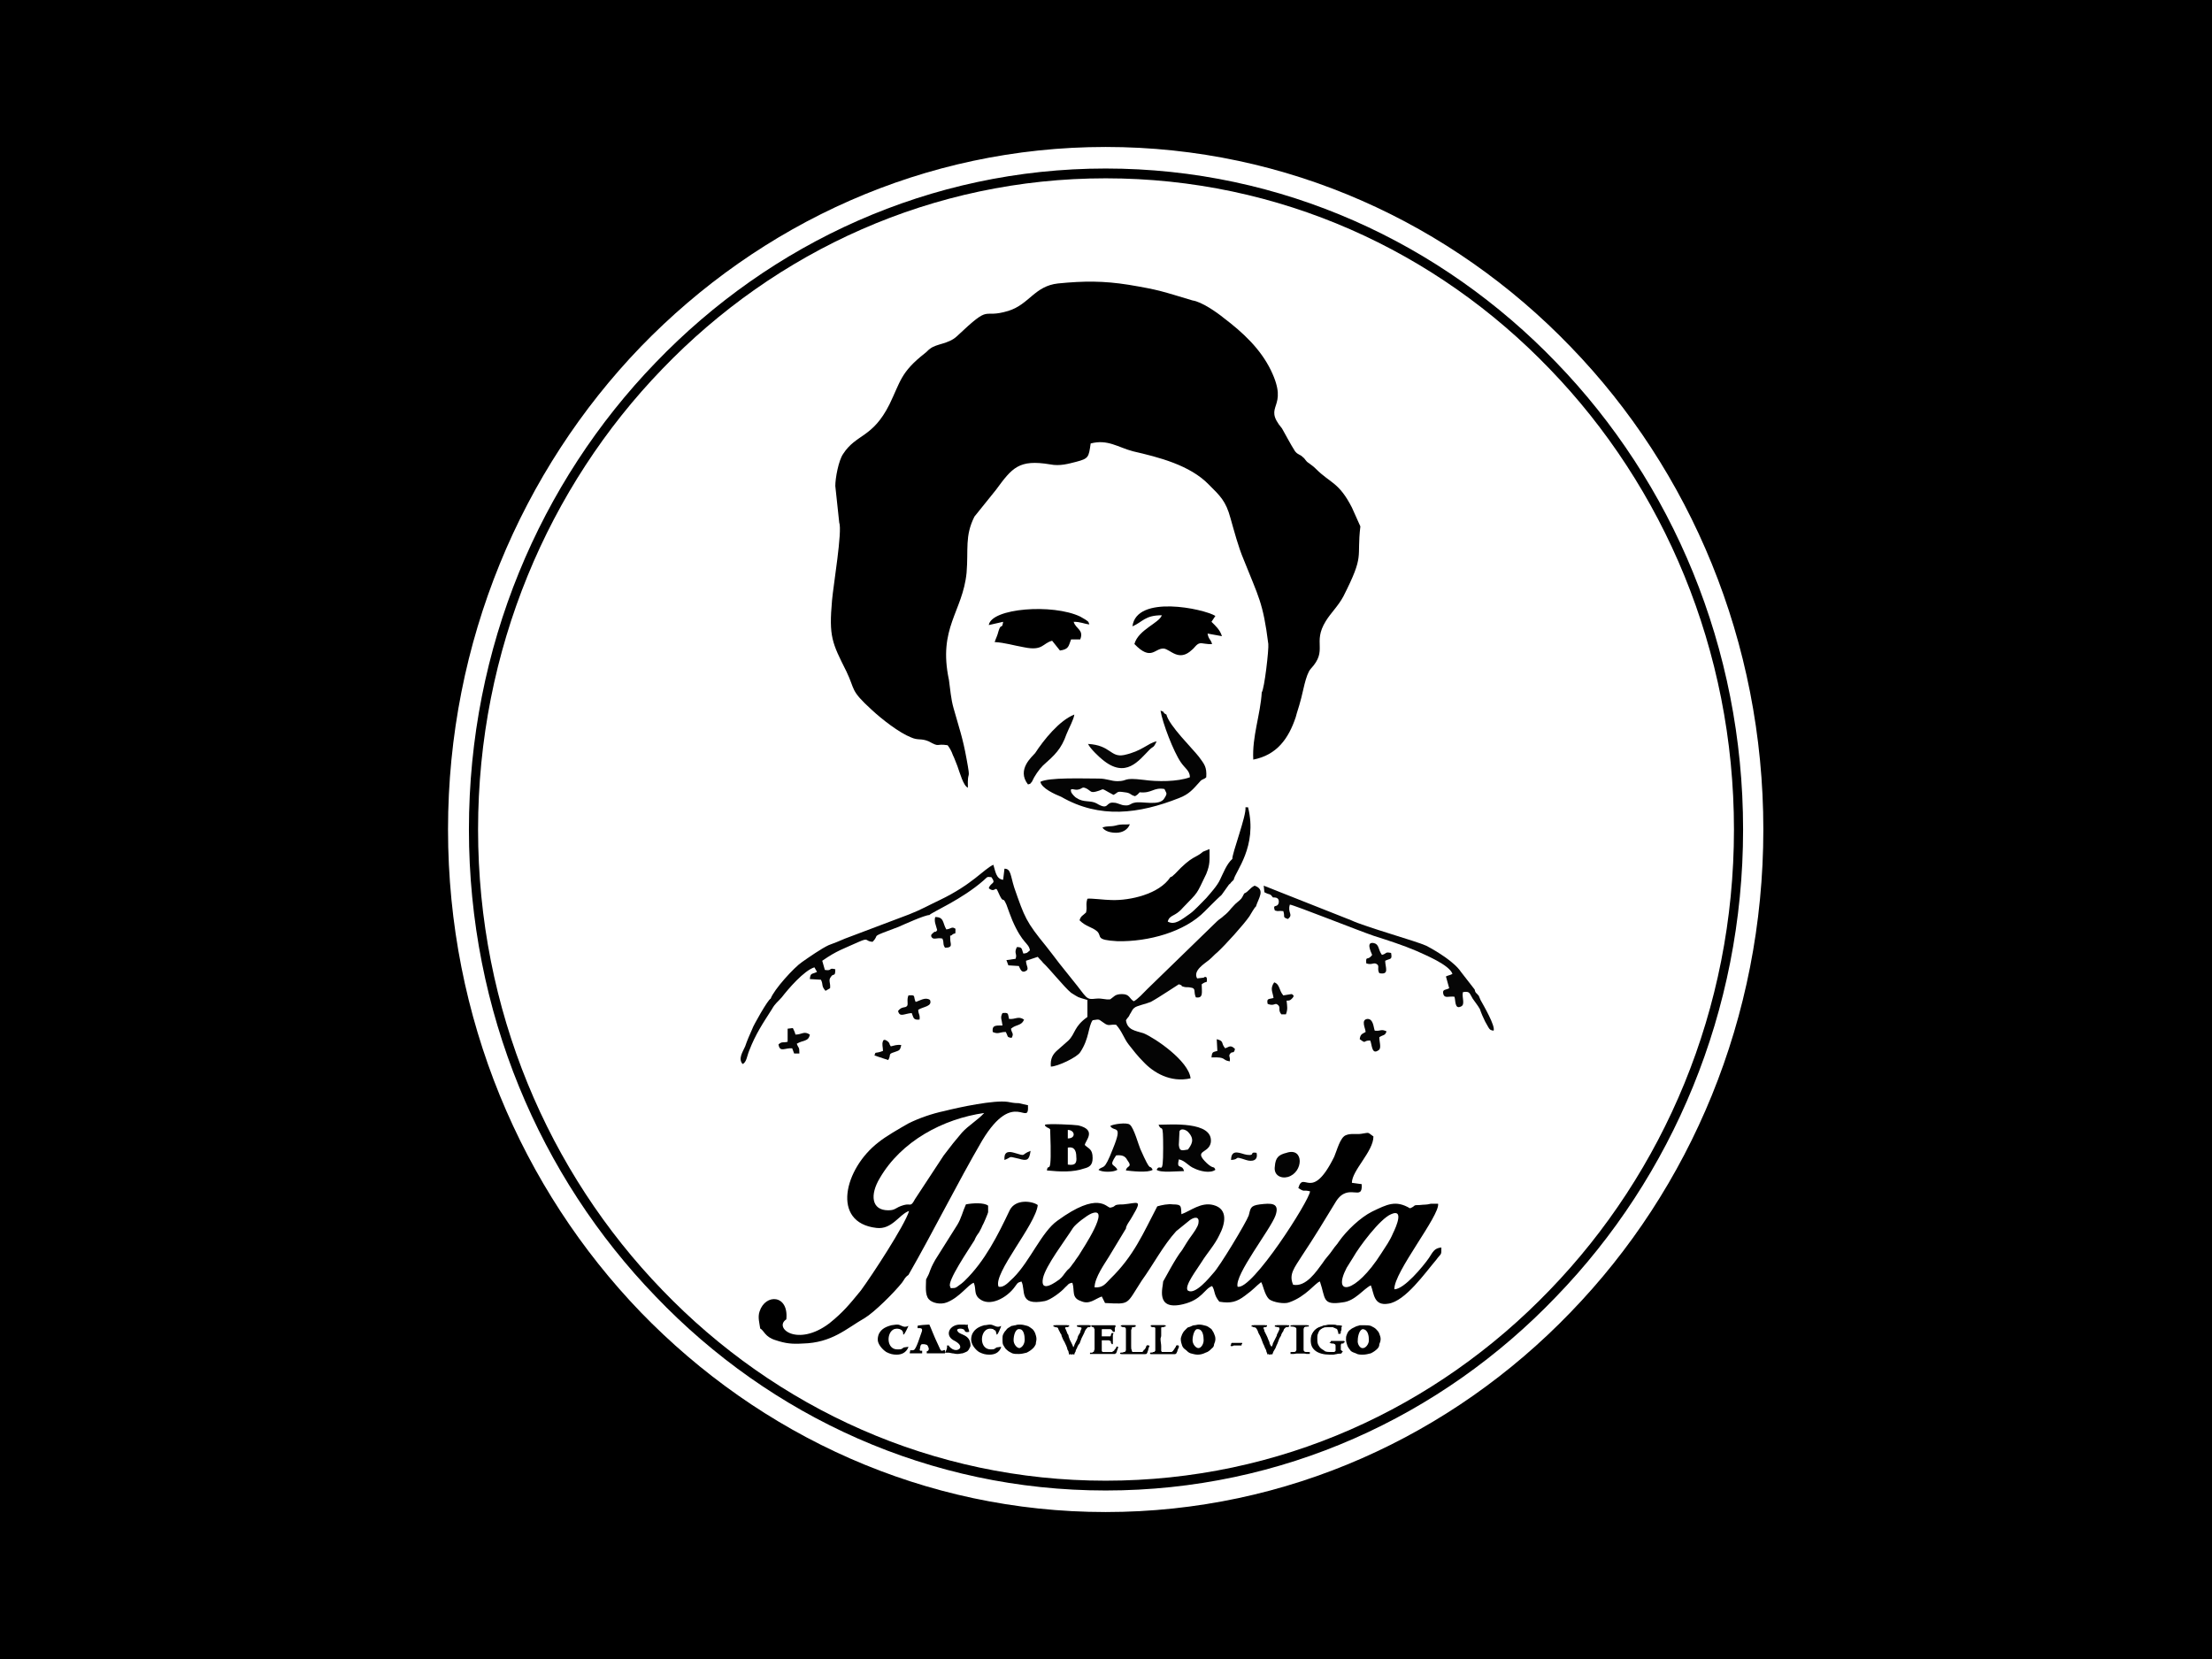 <?xml version="1.0" encoding="utf-8"?>
<!-- Generator: Adobe Illustrator 15.0.0, SVG Export Plug-In . SVG Version: 6.00 Build 0)  -->
<!DOCTYPE svg PUBLIC "-//W3C//DTD SVG 1.1//EN" "http://www.w3.org/Graphics/SVG/1.1/DTD/svg11.dtd">
<svg version="1.1" id="Capa_1" xmlns="http://www.w3.org/2000/svg" xmlns:xlink="http://www.w3.org/1999/xlink" x="0px" y="0px"
	 width="400px" height="300px" viewBox="0 0 400 300" enable-background="new 0 0 400 300" xml:space="preserve">
<g>
	<rect fill-rule="evenodd" clip-rule="evenodd" width="400" height="300"/>
	<path fill-rule="evenodd" clip-rule="evenodd" fill="#FFFFFF" d="M319.812,150c0-68.386-53.852-124.251-119.869-124.251
		C134.043,25.749,80.19,81.614,80.19,150c0,68.506,53.853,124.251,119.752,124.251C265.96,274.251,319.812,218.506,319.812,150
		L319.812,150z"/>
	<path d="M318.868,150c0-34.015-13.228-64.96-34.84-87.284c-21.494-22.323-51.257-36.141-84.086-36.141
		c-32.832,0-62.474,13.818-84.086,36.141C94.362,85.04,81.017,115.985,81.017,150c0,34.135,13.345,64.962,34.839,87.284
		c21.613,22.322,51.254,36.141,84.086,36.141c32.829,0,62.592-13.818,84.086-36.141C305.641,214.962,318.868,184.135,318.868,150
		L318.868,150z M285.326,61.536c21.73,22.677,35.312,53.976,35.312,88.464c0,34.606-13.581,65.788-35.312,88.464
		c-21.849,22.677-52.078,36.613-85.384,36.613c-33.304,0-63.42-13.937-85.268-36.613C92.826,215.788,79.363,184.606,79.363,150
		c0-34.489,13.463-65.788,35.312-88.464c21.848-22.559,51.964-36.615,85.268-36.615C233.248,24.92,263.478,38.977,285.326,61.536
		L285.326,61.536z"/>
	<path fill-rule="evenodd" clip-rule="evenodd" fill="#FFFFFF" d="M314.38,150c0-65.316-51.374-118.583-114.438-118.583
		c-62.948,0-114.32,53.267-114.32,118.583c0,65.315,51.373,118.701,114.32,118.701C263.006,268.701,314.38,215.315,314.38,150
		L314.38,150z"/>
	<path d="M313.555,150c0-32.481-12.756-62.008-33.306-83.268c-20.547-21.377-48.893-34.487-80.307-34.487
		c-31.296,0-59.64,13.11-80.188,34.487C99.203,87.992,86.45,117.519,86.45,150c0,32.597,12.753,62.008,33.304,83.269
		c20.548,21.378,48.893,34.488,80.188,34.488c31.414,0,59.76-13.11,80.307-34.488C300.799,212.008,313.555,182.597,313.555,150
		L313.555,150z M281.429,65.552c20.904,21.615,33.777,51.495,33.777,84.448c0,32.951-12.873,62.834-33.777,84.448
		c-20.782,21.732-49.601,35.079-81.486,35.079c-31.768,0-60.584-13.347-81.371-35.079C97.669,212.834,84.796,182.951,84.796,150
		c0-32.953,12.873-62.833,33.775-84.448c20.787-21.615,49.603-35.079,81.371-35.079C231.828,30.473,260.646,43.937,281.429,65.552
		L281.429,65.552z"/>
	<path fill-rule="evenodd" clip-rule="evenodd" d="M151.758,94.488c0.59,1.536-1.062,11.338-1.298,14.055
		c-0.592,6.614,0,7.678,2.598,12.874c1.652,3.426,0.59,3.308,4.605,6.968c1.772,1.654,4.96,4.134,7.085,4.96
		c1.3,0.592,1.772,0.118,3.188,0.71c2.126,1.18,1.182,0.354,3.426,0.708c0.354,0.472,0.708,1.064,0.944,1.772
		c0.356,0.708,0.474,1.18,0.828,2.008c0.472,1.298,1.062,3.542,1.89,3.898c-0.118-3.662,0.59-0.71-0.236-5.198
		c-0.71-3.898-1.3-5.432-2.362-9.212c-0.474-1.654-0.592-3.426-0.828-5.078c-2.008-9.45,2.48-12.284,3.19-19.371
		c0.354-4.252-0.356-6.614,1.416-10.158l3.897-4.842c2.952-4.016,4.134-5.55,9.801-4.606c1.772,0.354,3.308-0.118,4.726-0.472
		c2.244-0.59,2.244-0.828,2.598-3.308c3.07-0.826,4.962,0.71,7.676,1.418c4.605,1.062,10.272,2.48,13.698,6.024
		c2.011,2.008,3.072,2.952,3.898,6.022c0.708,2.482,1.415,5.198,2.363,7.442c2.714,6.85,3.54,7.794,4.488,15.354
		c0.117,0.944-0.708,8.148-1.185,8.74c-0.235,4.016-1.77,8.03-1.533,12.165c4.251-0.826,6.375-3.778,7.677-7.676
		c0.236-0.946,0.59-1.89,0.826-2.834c0.472-1.536,0.944-4.844,1.888-5.906c3.19-3.426,0.236-4.606,2.718-8.623
		c0.944-1.536,2.246-2.716,3.19-4.488c3.897-7.678,2.359-6.732,3.067-12.639l-1.534-3.424c-2.359-4.606-3.897-4.37-6.493-6.97
		c-0.594-0.59-0.712-0.59-1.302-1.062c-0.59-0.354-0.59-0.708-1.063-1.064c-0.59-0.59-0.825-0.354-1.416-1.062
		c-0.707-1.064-2.01-3.544-2.363-4.134c-3.662-4.37,1.42-3.424-2.006-10.512c-1.892-3.896-5.078-6.85-8.504-9.448
		c-1.298-1.062-4.016-2.952-5.667-3.188c-5.554-1.654-5.908-1.89-11.575-2.836c-4.488-0.708-8.032-0.708-12.755-0.236
		c-4.251,0.472-5.196,3.78-8.975,4.96c-5.078,1.536-2.834-1.534-9.33,4.608c-1.536,1.416-3.662,1.298-4.842,2.244
		c-0.356,0.236-0.474,0.472-0.946,0.826c-4.37,3.424-4.37,5.078-6.377,9.212c-3.07,6.142-6.021,5.316-8.385,8.976
		c-0.826,1.182-1.416,4.37-1.416,5.789L151.758,94.488L151.758,94.488z"/>
	<path fill-rule="evenodd" clip-rule="evenodd" d="M251.553,219.567c2.359-1.062,0.944,2.242,0.354,3.427
		c-0.59,1.416-1.302,2.359-2.128,3.658c-4.724,7.441-8.975,7.796-6.257,2.6l1.18-1.888
		C245.763,225.472,249.543,220.394,251.553,219.567L251.553,219.567z M197.344,219.45c3.778-1.538-1.771,6.729-1.89,6.966
		c-0.472,0.83-0.826,1.184-1.182,1.774c-0.59,0.708-0.59,0.943-1.298,1.533c-0.71,0.826-0.71,1.063-1.418,1.652
		c-0.354,0.24-3.542,2.718-2.952-0.236c0.472-2.241,4.016-6.848,5.432-9.094C194.511,221.338,196.517,219.804,197.344,219.45
		L197.344,219.45z M223.797,232.678c-0.59-2.128,5.907-10.278,6.852-12.874c0.825-2.364-0.826-2.246-2.836-2.01
		c-1.771,0.235-1.652,0.712-2.006,2.01c-0.472,1.298-5.313,9.33-6.38,10.393c-0.708,0.826-3.304,4.016-4.605,3.189
		c-0.826-0.708,1.773-4.016,2.481-5.195c0.944-1.538,2.36-3.072,3.19-4.843c1.062-2.01,1.651-4.724-1.066-5.436
		c-2.241-0.591-4.134,1.065-5.785,1.655c-0.118-1.42,0.118-1.773-1.534-1.773c-0.944-0.118-2.01,0.118-2.836,0.354
		c-2.596,4.965-4.252,8.977-8.503,13.11c-0.826,0.83-1.298,1.656-2.833,1.538c0-1.773,1.89-4.37,2.598-5.55l3.072-5.082
		c0-0.59,0.825-1.534,1.18-2.242c1.892-3.19,0.943-2.364-1.652-2.128c-2.128,0-1.065,0.354-2.364,0.59
		c-0.708,0-2.125-3.068-9.565,2.364c-2.834,2.006-4.96,7.324-7.914,10.274c-0.708,0.594-1.652,1.892-2.716,1.655
		c-1.062-2.363,6.731-11.222,7.085-14.766c-0.944-0.708-4.014-1.181-5.078,0.947c-2.126,4.488-4.488,9.213-8.149,12.757
		c-0.354,0.354-0.826,0.708-1.18,0.944c-0.118,0.117-0.472,0.354-0.708,0.354c-0.946,0.118-0.592-0.118-0.71-0.236
		c-0.708-0.825,3.426-6.852,4.37-8.386c0.236-0.59,0.472-0.944,0.828-1.416c0.118-0.24,0.472-0.83,0.59-1.185
		c0.236-0.354,1.062-2.359,1.062-2.478v-1.185c-0.708-0.59-2.833-0.472-4.014-0.235c-0.592,1.302-0.828,2.481-1.536,3.662
		l-4.016,6.38c-1.182,2.124-0.826,2.006-1.418,3.068c-0.118,0.235-0.118,0.235-0.236,0.472c0,1.066-0.236,2.718,0.472,3.544
		c0.592,0.708,2.126,1.063,3.308,0.59c2.362-0.943,3.78-3.186,4.842-3.54c0.472,1.063,0,2.007,0.946,2.832
		c1.888,1.656,5.078-0.117,6.496-2.124c0.472-0.59,0.354-0.708,1.18-0.943c0.826,1.534-0.59,4.488,4.251,3.54
		c1.064-0.236,2.952-1.652,3.662-2.479c0.59-0.472,0.472-0.708,1.298-0.826c0.472,1.416-0.236,2.715,1.536,3.305
		c1.536,0.708,2.48-0.354,3.78-0.826c0.236,0.472,0.354,0.708,0.59,1.18c4.605,0.236,3.78,0.354,6.611-4.012
		c2.128-2.954,3.898-6.38,6.262-8.98l2.478-2.006c0.83-0.59,1.774-0.708,1.538,0.59c-0.118,0.708-0.943,1.774-1.18,2.128
		c-0.712,0.944-1.184,1.771-1.773,2.714c-1.181,1.421-3.19,5.314-3.426,5.673c0,0.943-1.534,5.313,3.543,4.13
		c3.544-0.826,3.898-2.832,5.313-3.304c0.591,0.943,0.236,1.533,1.303,2.832c2.123,0.354,3.186,0,4.605-1.063
		c1.77-1.298,1.77-1.534,2.949-2.478c0.354,0.472,0.595,2.241,1.42,3.067c0.708,0.59,2.832,0.944,3.662,0.59
		c3.067-1.062,4.724-3.54,5.55-3.775c1.062,3.067,0.354,4.37,4.134,3.775c2.241-0.235,3.779-2.478,5.077-3.067
		c0.59,1.416,0.473,3.78,3.19,3.304c3.067-0.472,6.611-5.55,8.621-7.91c0.944-1.302,0.944-0.712,0.944-2.246
		c-1.303,0.118-1.538,0.826-2.246,1.893c-1.063,1.533-4.488,5.668-6.258,5.668c-0.118-3.072,8.268-13.347,7.913-15.475h-1.302
		c-0.943,0.236-1.062,0.118-2.006,0.236c-1.416,0-0.59,0.117-1.773,0.594c-2.596-1.538-4.13-0.712-6.848,0.59
		c-2.128,1.063-4.605,3.422-6.021,5.433c-0.358,0.59-0.594,0.708-1.066,1.416c-0.708,1.062-1.298,1.538-1.888,2.481
		c-1.062,1.416-2.954,4.37-5.313,3.898c-0.83-1.893,0.236-3.072,1.652-5.318c2.127-3.186,4.133-6.494,6.139-9.802
		c2.246-3.427,4.846,0.235,4.606-3.068l-1.771-0.24c0-2.242,3.898-5.668,3.898-8.382c-1.181-0.83-0.591-0.712-2.246-0.477
		c-0.826,0.122-1.888-0.118-2.714,0.24c-1.062,0.354-1.656,2.832-2.128,3.895c-4.134,8.386-5.55,2.363-6.493,5.672
		c1.298,0.826,0.708,0.236,2.123,0.59C236.788,217.086,226.396,233.386,223.797,232.678L223.797,232.678z"/>
	<path fill-rule="evenodd" clip-rule="evenodd" d="M177.976,201.262c-1.18,1.298-2.833,2.241-4.016,3.54
		c-1.298,1.538-1.89,2.246-3.306,4.134l-5.198,7.914c-0.826,1.534-0.708,0.708-2.008,1.063c-1.652,0.472-1.416,0.947-2.833,0.947
		c-3.07,0-3.306-2.836-1.536-5.79C162.977,206.34,170.536,202.323,177.976,201.262L177.976,201.262z M142.192,238.582
		c0.472-4.488-3.78-4.724-4.842-1.416c-0.356,1.063,0,2.124,0.118,3.068c0.708,0.358,0.826,1.538,2.833,2.128
		c1.772,0.59,2.952,0.708,4.842,0.59c5.316-0.118,7.914-2.718,11.219-4.605c1.772-1.063,5.315-4.606,6.731-6.377
		c0.474-0.594,0.474-0.947,1.182-1.42c4.605-8.032,8.739-16.414,13.345-24.328c5.785-9.566,8.503-2.128,8.267-6.381
		c-0.118,0-0.118,0-0.118,0l-1.536-0.354c-0.946,0-1.3-0.118-2.008-0.236c-2.48-0.354-8.622,0.944-11.455,1.656
		c-2.244,0.472-4.606,1.298-6.496,2.242c-1.654,0.944-4.134,2.364-5.434,3.426c-6.14,4.725-8.622,14.526-0.354,15.471
		c2.833,0.354,4.134-2.479,5.905-3.068c-0.708,2.479-6.731,11.69-8.739,14.408c-2.126,2.597-3.189,3.898-5.669,5.904
		C144.2,243.66,139.831,240.116,142.192,238.582L142.192,238.582z"/>
	<path fill-rule="evenodd" clip-rule="evenodd" fill="#040404" d="M139.358,180.591c-0.474,0.118-3.189,4.96-3.308,5.432
		c-0.472,1.063-0.944,2.129-1.3,3.19c-0.472,1.063-1.298,2.242-0.472,3.19c0.71-0.236,0.828-1.538,1.182-2.364
		c1.18-3.072,2.479-4.96,4.134-7.561c0.59-1.062,1.062-1.298,1.77-2.124c1.182-1.534,4.016-4.842,5.906-5.432l0.472,0.826
		c-0.944,0.472-1.18,0.117-1.298,1.298l2.008,0.118c0.472,0.943,0,1.062,0.826,2.01l0.826-0.472
		c0.118-0.948-0.354-1.421,0.118-2.011c0.474-0.826,0.828,0.118,0.828-1.416c-1.3-0.354-0.472,0.354-1.89,0.118l-0.472-1.656
		c2.716-1.888,3.778-2.124,6.613-3.422c1.89-0.83,1.062-0.118,2.48,0c1.536-1.538-0.946-0.594,4.724-2.718
		c1.064-0.473,4.724-2.128,5.552-2.128c0.59-0.591,5.903-2.832,9.801-6.259c0.708-0.59,0.472-0.708,1.418-0.59
		c0.944,1.298-0.118,0.826-0.474,2.006c1.182,0.948,1.182-0.59,1.654,0.595c1.182,2.714,0.708,0.472,1.536,2.359
		c0.354,1.063,0.708,1.889,1.062,2.836c1.89,4.37,2.954,4.017,3.19,5.433c-0.59,0.472-0.354,0.472-1.182,0.59
		c-0.354-0.826-0.118-1.18-1.18-1.18c-0.592,1.18,0.118,1.18-0.236,2.124l-1.654,0.235l0.354,0.948l1.89,0.118
		c0.236,0.472,0.472,1.298,1.18,0.944c0.828-0.354,0.118-0.944,0.118-1.893l2.126-0.708c0.356,0.473,0.71,0.708,0.946,1.063
		c1.062,0.948,3.898,4.488,5.078,5.436c1.536,0.944,0.946,0.708,2.952,1.299v3.071c-2.479,1.771-2.124,2.95-3.423,4.253l-2.008,1.77
		c-0.826,0.708-1.3,1.534-1.18,2.954c1.18,0,4.724-1.656,5.313-2.6c1.654-2.479,1.418-4.606,2.244-5.786
		c1.418-0.236,1.062-0.118,2.008,0.472c0.944,0.708,1.062,0.236,2.242,0.354c1.066,1.181,1.42,2.482,2.246,3.545
		c0.826,1.062,1.651,2.124,2.718,3.189c1.77,1.889,4.842,3.776,8.499,2.95c-0.354-3.19-6.493-7.32-8.499-8.15
		c-1.538-0.472-2.954-0.59-3.189-2.359c0.354-0.591,0.472-0.473,0.707-1.063c0.354-0.476,0.354-0.83,0.826-1.184
		c0.354-0.354,2.128-0.708,2.954-1.063c1.534-0.826,4.842-3.072,5.077-3.19c1.063,0.354,0,0.236,0.944,0.473
		c0.472,0.118,0.708,0,1.18,0.118c1.066,0.122,0.477,0.712,0.948,1.773c1.416,0.236,1.062-0.943,1.062-2.364
		c0.944-0.708,0.944-0.117,0.944-0.825c0-0.473,0-0.118-0.118-0.473c-0.59-0.118,0,0-0.59,0.118l-1.062,0.118
		c-0.826-1.416,1.415-2.718,2.123-3.309c0.708-0.59,0.944-0.943,1.538-1.416c1.416-1.298,4.724-4.96,5.786-6.494
		c0.235-0.357,0.943-1.655,1.18-1.773c0.472-1.534,1.773-3.072-0.236-3.78c-0.943,0.472-1.062,1.066-1.888,1.42
		c-0.472,0.944-0.472,0.944-1.184,1.534c-0.59,0.472-0.708,0.708-1.181,1.18c-0.472,0.59-0.825,0.944-1.298,1.303
		c-0.472,0.472-0.825,0.59-1.298,1.062l-12.519,12.166c-0.708,0.708-1.774,1.889-2.482,2.242c-0.825-0.472-0.708-1.298-2.123-1.298
		c-1.303,0-1.42,0.472-2.128,0.944c-0.944,0.118-1.416-0.236-2.598-0.118c-1.89,0.236-1.536-0.118-4.252-3.426l-2.362-2.954
		c-0.826-1.063-1.416-1.889-2.362-3.068c-3.662-4.488-3.897-5.196-5.788-10.633c-0.708-2.241-0.59-3.422-1.77-3.422l-0.236,2.006
		c-1.3-0.117-1.417-1.651-1.771-2.718c-1.772,0.83-3.78,3.544-9.686,6.38c-1.77,0.826-3.424,1.771-5.55,2.597l-11.573,4.37
		c-1.064,0.476-2.008,0.83-2.954,1.184c-1.298,0.59-3.66,2.242-4.842,3.068C143.608,174.923,139.948,178.938,139.358,180.591
		L139.358,180.591z"/>
	<path fill-rule="evenodd" clip-rule="evenodd" d="M222.853,155.314c-1.062,0.943-1.651,2.6-2.241,3.779
		c-0.473,1.063-1.774,2.482-2.482,3.309c-0.943,0.944-2.124,2.242-2.954,2.832c-1.533,1.066-2.714,2.128-4.012,1.42
		c0.354-1.302,1.298-0.826,2.714-2.482c2.954-3.067,2.364-2.241,4.252-6.14c0.708-1.774,0.59-2.364,0.59-4.488l-1.18,0.472
		c-1.298,1.181-1.888,0.591-5.078,4.017c-0.59,0.472-0.235,0.354-0.825,0.59c-2.01,3.072-7.324,4.252-10.632,4.134
		c-1.18,0-3.777-0.354-4.37-0.235c-0.354,1.18,0,1.298-0.236,2.478c-0.59,0.595-0.944,0.595-1.18,1.42
		c1.18,1.181,2.244,1.181,3.188,2.007c0.946,0.943-0.472,1.538,3.66,1.773c5.554,0.118,12.165-1.656,15.826-5.436
		c0.473-0.473,0.826-0.826,1.298-1.299c2.719-2.718,0.83-0.472,3.072-3.544c0.118,0,0.354-0.354,0.354-0.354l0.236-0.236
		l0.236-0.236c0.235-1.416,4.369-6.021,2.6-13.11h-0.472C225.452,147.402,222.734,154.488,222.853,155.314L222.853,155.314z"/>
	<path fill-rule="evenodd" clip-rule="evenodd" fill="#040404" d="M201.358,143.74c0.947-0.472,0.472-0.708,2.01-0.472
		c1.18,0.118,0.943,0.472,1.888,0.708c0.59-0.354,0.472-0.354,0.826-0.708c2.246,0.236,2.481-0.944,4.487-0.59
		c0.354,0.826,0.594,0.708,0,1.652c-0.826,1.536-4.134,0.474-5.432,0.828c-0.708,0.118-0.826,0.59-1.77,0.472
		c-0.59,0-1.302-0.472-1.892-0.472c-1.652-0.236-0.826,1.534-3.188,0.118c-1.062-0.59-2.362-0.118-3.542-0.946
		c-0.356-0.118-1.064-0.944-1.064-1.18c-0.236-0.826,0.59-0.236,1.182-0.354c0.944-0.118,0.708-0.71,1.77-0.118
		c0.592,0.354,0.592,0.708,1.536,0.472C200.06,142.678,198.643,142.324,201.358,143.74L201.358,143.74z M191.911,144.094
		c6.97,4.016,14.053,3.072,21.258,0.236c1.889-0.708,2.601-1.652,3.78-2.952c0.472-0.59,0.708-0.354,1.18-0.826
		c0.118-1.89-0.354-2.362-1.298-3.662c-1.18-1.536-5.432-5.67-5.907-7.676c-0.944-0.474,0-0.356-1.063-0.71
		c0.354,2.244,2.364,7.442,3.662,9.33c0.708,1.064,1.651,1.536,1.651,2.718c-2.241,0.826-5.903,0.826-8.381,0.472
		c-3.897-0.472-2.718,0.236-4.728,0.236c-1.18,0-1.888-0.472-3.424-0.472c-2.834,0-8.976-0.236-10.509,0.59
		C188.369,142.56,190.731,143.622,191.911,144.094L191.911,144.094z"/>
	<path fill-rule="evenodd" clip-rule="evenodd" d="M204.784,113.267c1.892-0.826,2.246-2.008,5.313-2.008
		c-0.472,1.418-4.252,2.6-4.96,5.198c3.072,3.188,3.662,0.708,5.313,0.826c1.185,0.118,2.718,2.48,5.082,0.236
		c0.472-0.354,0.826-1.062,1.416-1.18c0.354-0.118,1.416,0.236,2.241,0.118c-0.354-1.064-0.59-0.71-0.825-1.89l2.6,0.472
		c-0.354-1.18-1.184-1.89-1.892-2.598l0.708-1.064C217.657,110.079,205.492,107.481,204.784,113.267L204.784,113.267z"/>
	<path fill-rule="evenodd" clip-rule="evenodd" d="M178.802,113.031l2.6-0.59c-0.238,1.536-0.356,0.118-0.828,1.654
		c-0.236,0.944-0.472,1.298-0.708,2.008c1.89,0.118,3.306,0.59,5.313,0.944c3.426,0.708,3.308-0.708,5.08-1.18l1.416,1.77
		c1.654-0.236,1.536-0.826,2.008-2.008h1.654c0.708-1.77-0.826-1.888-1.182-3.188c1.3,0,1.772,0.354,2.835,0.472
		c-0.236-0.59,0-0.472-1.654-1.416C190.377,109.133,179.276,109.961,178.802,113.031L178.802,113.031z"/>
	<path fill-rule="evenodd" clip-rule="evenodd" fill="#060606" d="M230.176,162.284c0.473,0,1.181,0,1.063,0.944
		c-0.236,1.062-1.18,0.118-0.708,1.416c0.708,0.235,0.59,0,1.534,0.118c0.354,1.065-0.236,1.065,0.825,1.42
		c1.066-0.83-0.118-1.066,0.358-2.601c0.59,0,12.751,4.843,15.232,5.668c2.601,0.83,5.196,1.656,7.678,2.719
		c1.534,0.708,5.903,2.481,6.494,4.134c-0.354,0.236-0.708,0.236-1.181,0.472l0.59,2.129c-0.59,0.354-1.298,0.117-1.062,1.062
		c0.236,0.826,0.944,0.354,2.006,0.472c0.236,0.591,0,2.36,1.184,1.771c0.826-0.354,0.118-1.652,0.354-2.596
		c1.298-0.236,1.18,0.235,1.77,1.18c0.472,0.708,0.826,1.062,1.298,1.888c0.236,0.712,0.59,1.538,0.948,2.246
		c0.826,1.416,0.708,1.534,1.534,1.652c0.354-0.826-1.774-4.488-2.364-5.55l-0.354-0.826c-0.118,0-0.118-0.118-0.118-0.118
		l-0.354-0.354c-0.118-0.117-0.235-0.472-0.235-0.59l-2.479-3.189c-1.184-1.774-4.251-3.662-6.262-4.725
		c-1.77-0.826-11.099-3.426-13.581-4.606l-15.826-6.262l0.122,1.184C229.704,161.931,229.586,161.458,230.176,162.284
		L230.176,162.284z"/>
	<path fill-rule="evenodd" clip-rule="evenodd" fill="#040404" d="M214.821,207.873c-0.944,0.118-1.534,0.473-1.652-0.825
		c0-0.236,0.118-2.482,0.118-2.482c0.354-0.708,1.416-0.118,1.652,0.236C216.123,206.104,215.411,207.048,214.821,207.873
		L214.821,207.873z M209.153,211.535c0.708,0.591,3.78,0.236,4.96,0.236c-0.354-1.416-1.416-0.118-0.944-2.124
		c1.181,0.236,1.652,1.18,2.836,1.652c0.944,0.472,2.832,0.943,3.776,0.235c-0.354-0.825-0.236,0-1.534-1.18
		c-2.596-2.482,0.354-1.656,0.708-3.78c0.472-3.897-7.438-3.189-9.447-3.189c0.59,1.533,0.826-0.944,0.826,4.252
		C210.334,213.188,209.861,210.119,209.153,211.535L209.153,211.535z"/>
	<path fill-rule="evenodd" clip-rule="evenodd" d="M193.093,207.52c1.18-0.236,1.536,0.59,1.536,1.652
		c0.118,1.065-0.118,1.655-1.536,1.42V207.52z M193.093,204.329c1.298,0,1.536,1.538,0,1.538V204.329z M188.959,203.386
		c0.118,0.472,0,0.117,0.354,0.472c0.236,0.118,0.354,0.118,0.59,0.354c0.356,9.566-0.354,5.673-0.59,7.442
		c2.362,0.236,4.724,0.354,6.731-0.354c0.946-0.236,1.536-0.59,1.536-1.893c0-1.651-0.708-1.651-1.418-2.359
		c0.118-0.826,2.244-2.719-1.18-3.545C194.272,203.386,189.549,203.149,188.959,203.386L188.959,203.386z"/>
	<path fill-rule="evenodd" clip-rule="evenodd" fill="#040404" d="M200.768,203.621c0.708,1.181,2.364-0.472,0.472,4.135
		c-1.652,4.252-1.652,2.836-2.598,3.779c0.592,0.473,2.716,0.473,3.424,0c-0.59-1.18-1.652-0.472-0.236-2.6
		c1.066-0.118,1.656,0.118,2.01,0.83c1.063,1.416-0.118,0.944-0.235,1.888c0.943,0.118,4.016,0.473,4.841-0.118
		c-0.708-1.298-0.117,1.063-2.245-3.779c-0.236-0.473-1.181-3.898-1.889-4.37C203.84,202.913,201.24,203.268,200.768,203.621
		L200.768,203.621z"/>
	<path fill-rule="evenodd" clip-rule="evenodd" fill="#040404" d="M186.597,141.378c0.472-1.062,1.3-2.244,2.008-2.952
		c2.126-1.89,3.306-2.954,4.252-5.67c0.472-1.18,1.298-2.598,1.416-3.542c-2.716,1.062-5.549,4.606-7.085,6.968
		c-0.472,0.59-3.424,2.952-1.298,5.668C186.597,141.614,186.007,141.968,186.597,141.378L186.597,141.378z"/>
	<path fill-rule="evenodd" clip-rule="evenodd" fill="#060606" d="M196.754,134.527c0.354,0.826,2.126,2.48,2.598,2.834
		c4.252,3.544,6.611,0.118,8.503-1.772c0.708-0.708,0.708-0.236,1.298-1.534c-1.651,0.354-2.596,1.772-5.903,2.48
		C200.768,137.008,200.886,134.764,196.754,134.527L196.754,134.527z"/>
	<path fill-rule="evenodd" clip-rule="evenodd" fill="#040404" d="M232.654,208.464c-1.416,0.354-2.006,0.825-2.124,2.481
		c-0.236,1.534,1.062,2.242,2.359,1.889C235.726,212.008,235.844,207.401,232.654,208.464L232.654,208.464z"/>
	<path fill-rule="evenodd" clip-rule="evenodd" fill="#060606" d="M246.947,186.613c-0.59,0.354-0.948,0.354-1.066,1.302
		c1.302,0.944,0.477,0.236,1.892,0.236c0.354,0.708,0.236,2.832,1.652,1.651c0.354-0.472,0-1.416,0-2.242
		c0.708-0.476,1.062-0.239,1.302-1.065c-1.065-0.473-0.948,0-2.128-0.118c-0.235-0.59-0.235-2.124-1.298-2.124
		C245.999,184.371,246.947,186.022,246.947,186.613L246.947,186.613z"/>
	<path fill-rule="evenodd" clip-rule="evenodd" fill="#060606" d="M248.127,172.677c-0.826,1.18-1.18,0-1.062,1.534
		c1.062,0.357,1.298-0.236,1.888,0.122c0.59,0.354,0,0.825,0.472,1.651c1.892,0.354,1.062-1.062,1.062-2.246
		c0.948-0.472,1.303-0.118,1.066-1.416c-1.184-0.235-0.708,0.118-1.656,0.354c-0.708-0.944-0.472-1.889-1.416-2.124
		C246.947,170.198,247.891,172.087,248.127,172.677L248.127,172.677z"/>
	<path fill-rule="evenodd" clip-rule="evenodd" fill="#060606" d="M162.387,182.833c0.354,1.184,1.062,0.476,2.48,0.357
		c0.354,0.826,0.236,1.299,1.418,1.181c0.118-0.944-0.236-0.944-0.236-1.774c0.944-0.59,2.598-0.59,2.125-1.77
		c-0.828-0.591-1.771,0.117-2.6,0.354c-0.472-1.062,0.118-1.298-1.298-1.18c-0.354,0.826,0,1.534-0.236,1.888
		C163.687,182.36,163.095,181.889,162.387,182.833L162.387,182.833z"/>
	<path fill-rule="evenodd" clip-rule="evenodd" fill="#060606" d="M230.294,180.473c-0.826,0.236-1.298,0-1.062,1.063
		c1.18,0.472,1.298-0.236,1.77,0.117c0.708,0.473,0,0.944,0.708,1.774h0.826c0.354-0.948,0.235-1.42,0.118-2.482
		c0.354,0,0.594,0,0.83-0.235c0.825-0.708,0.235-0.826,0.235-0.826c0-0.118-0.118-0.118-0.235-0.118l-1.42,0.236
		c-0.826-0.944-0.591-2.011-1.652-2.364C229.586,178.82,230.176,179.411,230.294,180.473L230.294,180.473z"/>
	<path fill-rule="evenodd" clip-rule="evenodd" fill="#060606" d="M144.554,190.511c0-1.298-0.118-0.826-0.472-1.77
		c1.18-0.708,2.126-0.354,2.362-1.656c-1.064-0.708-1.418,0-2.598,0c-0.12-0.472-0.238-0.708-0.474-1.18l-0.944,0.117v2.364
		c-0.944,0.236-0.944-0.118-1.654,0.473c0.236,1.533,1.182,0.59,2.48,0.708l0.354,0.943H144.554L144.554,190.511z"/>
	<path fill-rule="evenodd" clip-rule="evenodd" fill="#060606" d="M172.07,169.133c0.71-0.708,0.71,0.235,0.71-1.181
		c-0.71-0.472-0.71,0-1.654,0.118c-0.708-1.18-0.354-2.242-2.008-2.242c-0.236,0.826,0.118,1.416,0.354,2.36
		c-0.59,0.826,0.118-0.118-0.708,0.472c-0.118,0.236-0.472,0.236-0.354,0.708c0.354,0.712,0.944,0.118,2.008,0.354
		c0.354,0.83,0,0.948,0.472,1.656c1.536,0,0.944-0.708,0.944-1.538C171.834,168.778,171.716,169.368,172.07,169.133L172.07,169.133z
		"/>
	<path fill-rule="evenodd" clip-rule="evenodd" fill="#060606" d="M181.284,185.433c-1.418,0-1.89,0-1.772,1.181
		c1.062,0.472,1.18,0,2.362,0c0.472,0.825,0.118,0.947,1.062,1.065c0.472-0.83,0-0.83-0.118-1.656
		c0.946-0.825,1.89-0.472,2.362-1.651c-1.062-0.708-1.534,0-2.716-0.118c-0.236-0.944,0-1.18-1.18-1.063
		C180.81,184.017,181.164,184.371,181.284,185.433L181.284,185.433z"/>
	<path fill-rule="evenodd" clip-rule="evenodd" fill="#060606" d="M220.139,190.039c-0.83,0.236-0.948,0.118-1.065,1.18
		c2.836-0.118,1.773,0.473,3.308,0.708c0.118-0.943-0.236-0.826,0-1.298c0.472-0.708,0.708,0.118,0.943-0.944
		c-0.825-0.825-1.062-0.354-1.77-0.117c-0.826-0.944-0.118-1.299-1.534-1.652L220.139,190.039z"/>
	<path fill-rule="evenodd" clip-rule="evenodd" fill="#060606" d="M159.671,188.269c-0.236,0.591,0,1.063,0,1.771
		c-1.536,0.59-1.3,0-1.536,0.826l2.48,0.826c0.59-0.944-0.118-1.063,1.063-1.416c0.944-0.354,1.062-0.236,1.298-1.299
		c-0.826-0.117-1.298,0.118-1.89,0.236c-0.354-0.472-0.118-0.472-0.472-0.826C159.789,187.679,159.671,188.269,159.671,188.269
		L159.671,188.269z"/>
	<path fill-rule="evenodd" clip-rule="evenodd" fill="#060606" d="M199.353,149.646c0.472,0.708,1.534,0.944,2.478,0.944
		c1.184,0,2.128-0.59,2.481-1.534c-1.18,0.118-1.298-0.118-2.6,0.236C200.768,149.528,200.296,149.292,199.353,149.646
		L199.353,149.646z"/>
	<path fill-rule="evenodd" clip-rule="evenodd" fill="#0A0A0A" d="M222.616,209.766c1.774-0.118,0.236-0.83,2.719,0
		c1.062,0.354,2.241,0.118,1.888-1.302c-1.416-0.236-0.118,0.59-1.771,0.354C224.509,208.699,222.616,207.52,222.616,209.766
		L222.616,209.766z"/>
	<path fill-rule="evenodd" clip-rule="evenodd" fill="#080808" d="M181.638,209.766c1.534-0.594,0.472-0.712,2.598-0.236
		c1.536,0.473,1.89,0.236,2.126-1.42c-1.89,0.708-0.59,1.063-2.954,0.354C182.228,208.109,181.52,208.346,181.638,209.766
		L181.638,209.766z"/>
	<path d="M190.849,239.88c0,0,0,0,0-0.117v-0.118c0.118,0,0.118,0,0.236,0s0.236,0,0.236,0c0.118,0,0.236,0,0.354,0s0.236,0,0.354,0
		c0.236,0,0.592,0,0.828,0c0.236,0,0.354,0,0.472,0c0,0,0,0,0,0.118l0,0v0.117l0,0c-0.118,0-0.236,0.118-0.354,0.118h-0.118
		c-0.118,0-0.236,0-0.236,0.118v0.118c0.118,0.118,0.118,0.24,0.236,0.476c0.118,0.236,0.118,0.473,0.354,0.708
		c0,0.236,0.118,0.473,0.236,0.826c0.118,0.236,0.236,0.473,0.354,0.708c0.118,0.236,0.236,0.473,0.236,0.59
		c0.118,0.118,0.118,0.236,0.236,0.354l0,0c0-0.118,0.118-0.236,0.238-0.354c0-0.235,0.118-0.354,0.236-0.59
		c0.118-0.235,0.236-0.472,0.236-0.708c0.118-0.235,0.236-0.472,0.354-0.708c0.118-0.235,0.236-0.354,0.236-0.59
		c0.118-0.236,0.236-0.354,0.236-0.472c0.118-0.122,0.118-0.24,0-0.358c0,0-0.118-0.118-0.236-0.118l-0.472-0.118
		c-0.118,0-0.118,0,0-0.117v-0.118c0.118,0,0.236,0,0.354,0c0.236,0,0.472,0,0.826,0c0.236,0,0.354,0,0.592,0
		c0.118,0,0.236,0,0.354,0v0.118c0,0.117,0,0.117,0,0.117c-0.118,0.118-0.236,0.118-0.354,0.118c-0.118,0-0.238,0-0.238,0.118
		c0,0-0.118,0-0.118,0.118l-0.118,0.118c-0.118,0.122-0.118,0.24-0.236,0.357c0,0.118-0.118,0.354-0.236,0.591
		c-0.118,0.235-0.236,0.472-0.354,0.708c-0.118,0.354-0.236,0.59-0.354,0.943c-0.236,0.236-0.354,0.473-0.472,0.826
		c-0.118,0.236-0.236,0.354-0.236,0.59c-0.12,0.236-0.238,0.354-0.238,0.595c-0.118,0-0.236-0.122-0.354-0.122
		c0,0-0.118,0.122-0.236,0.122c0-0.24-0.118-0.358-0.118-0.595c-0.118-0.235-0.236-0.354-0.354-0.59c0-0.354-0.236-0.59-0.354-0.826
		c-0.118-0.354-0.236-0.59-0.354-0.943c-0.118-0.236-0.238-0.591-0.356-0.708c-0.118-0.236-0.236-0.473-0.236-0.591
		c-0.118-0.235-0.236-0.476-0.354-0.594c0,0-0.118-0.118-0.236-0.118c-0.118,0-0.118,0-0.236,0
		C190.967,239.88,190.967,239.88,190.849,239.88L190.849,239.88z"/>
	<path d="M197.344,239.88c0,0,0,0,0-0.117v-0.118c0.236,0,0.354,0,0.59,0c0.236,0,0.472,0,0.708,0h2.008c0.118,0,0.354,0,0.59,0
		s0.354,0,0.472,0l0,0c0,0,0,0,0,0.118c0,0,0,0.117,0,0.235c-0.118,0-0.118,0.118-0.118,0.236s0,0.24,0,0.358
		c0,0.117,0,0.117,0,0.235h-0.117c0,0,0,0-0.118,0c0,0,0,0-0.118,0l0,0l0,0c0-0.118-0.236-0.354-0.236-0.354
		c-0.118-0.122-0.236-0.122-0.354-0.122c0,0-0.118,0-0.354,0c-0.118,0-0.236,0-0.354,0c-0.236,0-0.236,0-0.354,0
		c-0.118,0-0.236,0-0.236,0c-0.118,0-0.118,0-0.118,0.122l0,0c0,0.118,0,0,0,0.118c0,0.235,0,0.354,0,0.472c0,0.236,0,0,0,0.236
		c0,0.117,0,0.235,0,0.354l0,0c0.118,0,0.236,0,0.354,0c0.118,0,0.118,0,0.236,0s0.354,0,0.472,0c0.118,0,0.236,0,0.236,0
		c0.118,0,0.236,0,0.236,0c0.118-0.118,0.118-0.118,0.118-0.236c0-0.117,0.118-0.235,0.118-0.354c0,0,0.118,0,0.236,0h0.118
		c0,0.118-0.118,0.236-0.118,0.354c0,0.236,0,0.354,0,0.473s0,0.59,0,0.708s0,0.235,0,0.354s0,0.118-0.118,0.118
		s-0.118,0-0.118-0.118c-0.118-0.118-0.118-0.118-0.118-0.118c0-0.117,0-0.117,0-0.117c0-0.118,0-0.236-0.118-0.236
		c0,0-0.118,0-0.236-0.118c0,0-0.118,0-0.236,0c-0.118,0-0.354,0-0.472,0s-0.118,0-0.236,0c-0.118,0-0.236,0-0.354,0l0,0
		c0,0.118,0,0.118,0,0.118c0,0.118,0,0.236,0,0.354c0,0.118,0,0.236,0,0.473c0,0.118,0,0.354,0,0.472s0,0.236,0,0.354
		c0,0.117,0,0.117,0,0.235c0.118,0,0.118,0.118,0.236,0.118c0,0,0.118,0,0.236,0c0.118,0,0.118,0,0.236,0c0.118,0,0.236,0,0.354,0
		c0.236,0,0.354,0,0.354,0c0.118,0,0.236,0,0.354,0h0.118c0.118-0.118,0.118-0.118,0.118-0.118c0.118,0,0.118-0.118,0.236-0.118
		c0-0.117,0.117-0.235,0.235-0.354s0.118-0.236,0.236-0.472c0,0,0,0.117,0.118,0.117c0.122,0,0.122,0,0.122,0
		c0,0.118,0,0.236,0,0.236c-0.122,0.118-0.122,0.236-0.122,0.354c-0.118,0.117-0.118,0.235-0.118,0.354
		c-0.118,0.118-0.118,0.236-0.118,0.236h-0.118c0,0.118,0,0.118-0.118,0.118c0,0,0,0-0.117,0c0,0-0.118,0-0.236,0
		c-0.472,0-0.826,0-1.298,0c-0.354,0-0.708,0-1.3,0c-0.354,0-0.59,0-0.826,0s-0.472,0-0.708,0c0,0,0,0,0-0.118v-0.118
		c0.118,0,0.354,0,0.472,0c0.118,0-0.118-0.118,0-0.118c0.118,0,0.236,0,0.236-0.118c0,0,0-0.118,0.118-0.354c0,0,0,0,0-0.236
		c0-0.118,0-0.236,0-0.472c0-0.118,0-0.354,0-0.59c0-0.236,0-0.473,0-0.708c0-0.118,0-0.354,0-0.473c0-0.235,0-0.354,0-0.472
		c0-0.236,0-0.354,0-0.472c0-0.118,0-0.118,0-0.24c-0.118-0.118-0.118-0.236-0.118-0.236c0-0.118-0.118-0.118-0.236-0.118
		C197.462,239.998,197.581,239.88,197.344,239.88L197.344,239.88z"/>
	<path d="M202.778,239.88c-0.118,0-0.118,0-0.118-0.117l0.118-0.118c0.118,0,0.354,0,0.472,0c0.236,0,0.472,0,0.708,0
		c0.354,0,0.59,0,0.826,0c0.235,0,0.354,0,0.472,0v0.118c0,0.117,0,0.117,0,0.117c-0.118,0-0.236,0-0.354,0.118c0,0-0.118,0-0.236,0
		s-0.118,0-0.118,0.118c-0.118,0-0.118,0.118-0.118,0.236c0,0,0,0.122,0,0.24c0,0.117,0,0.235,0,0.472c0,0.118,0,0.354,0,0.472
		c0,0.236,0,0.354,0,0.59c0,0.473,0,0.944,0,1.299c0,0.354,0,0.59,0,0.708c0,0.117,0.118,0.235,0.118,0.235s0,0,0.118,0.118
		c0,0,0.118,0,0.236,0c0.235,0,0.354,0,0.472,0s0.354,0,0.472,0s0.354,0,0.354,0c0.117,0,0.235,0,0.357,0
		c0.118-0.118,0.236-0.118,0.236-0.354c0.118,0,0.236-0.118,0.354-0.354c0.118-0.118,0.118-0.354,0.236-0.472
		c0.118,0,0.118,0,0.236,0c0,0,0,0,0.117,0.118c-0.117,0-0.117,0.117-0.117,0.235s-0.118,0.354-0.118,0.473
		c0,0.117-0.118,0.235-0.236,0.354c0,0.118,0,0.236-0.118,0.236c0,0.118,0,0.118,0,0.118c-0.117,0-0.235,0-0.354,0s-0.358,0-0.594,0
		c-0.236,0-0.591,0-0.826,0c-0.236,0-0.59,0-0.826,0s-0.354,0-0.59,0c-0.118,0-0.236,0-0.354,0c-0.118,0-0.236,0-0.354,0
		s-0.236,0-0.354,0c-0.118,0-0.236,0-0.236,0s-0.118,0-0.118-0.118c0,0,0-0.118,0.118-0.118s0.236,0,0.354,0
		c0.118,0,0.118-0.118,0.236-0.118s0.236,0,0.236-0.118c0,0,0.118-0.118,0.118-0.235c0,0,0-0.118,0-0.236s0-0.236,0-0.472
		c0-0.118,0-0.354,0-0.591c0-0.235,0-0.472,0-0.825c0-0.354,0-0.708,0-0.944c0-0.354,0-0.472,0-0.59c0-0.122,0-0.358-0.118-0.358
		c0-0.118-0.118-0.118-0.236-0.118c0,0-0.118,0-0.236,0C202.896,239.88,202.896,239.88,202.778,239.88L202.778,239.88z"/>
	<path d="M208.092,239.88c0,0,0,0,0-0.117v-0.118c0.118,0,0.354,0,0.472,0c0.236,0,0.472,0,0.826,0c0.236,0,0.59,0,0.708,0
		c0.236,0,0.354,0,0.472,0v0.118c0,0.117,0,0.117,0,0.117c-0.118,0-0.235,0-0.354,0.118h-0.118c-0.118,0-0.236,0-0.236,0.118
		c0,0,0,0.118-0.118,0.236c0,0,0,0.122,0,0.24c0,0.117,0,0.235,0,0.472c0,0.118,0,0.354,0,0.472c0,0.236,0,0.354,0,0.59
		c0,0.473,0,0.944,0,1.299c0,0.354,0,0.59,0,0.708c0.118,0.117,0.118,0.235,0.118,0.235s0.118,0,0.118,0.118c0,0,0.118,0,0.236,0
		c0.235,0,0.354,0,0.472,0c0.236,0,0.358,0,0.476,0c0.236,0,0.354,0,0.473,0c0,0,0.118,0,0.235,0
		c0.118-0.118,0.236-0.118,0.354-0.354c0,0,0.118-0.118,0.235-0.354c0.118-0.118,0.236-0.354,0.236-0.472c0.118,0,0.118,0,0.236,0
		c0,0,0.118,0,0.118,0.118c0,0-0.118,0.117-0.118,0.235s-0.118,0.354-0.118,0.473c0,0.117-0.118,0.235-0.118,0.354
		c-0.118,0.118-0.118,0.236-0.118,0.236c-0.118,0.118-0.118,0.118-0.118,0.118c-0.117,0-0.235,0-0.354,0s-0.354,0-0.59,0
		s-0.594,0-0.83,0s-0.472,0-0.826,0c-0.235,0-0.354,0-0.472,0s-0.236,0-0.472,0c-0.118,0-0.236,0-0.354,0s-0.235,0-0.354,0
		s-0.236,0-0.236,0s0,0,0-0.118v-0.118c0.118,0,0.236,0,0.354,0c0.117,0,0.235-0.118,0.235-0.118c0.118,0,0.236,0,0.236-0.118
		c0.118,0,0.118-0.118,0.118-0.235c0,0,0-0.118,0-0.236s0-0.236,0-0.472c0-0.118,0-0.354,0-0.591c0-0.235,0-0.472,0-0.825
		c0-0.354,0-0.708,0-0.944c0-0.354,0-0.472,0-0.59c0-0.122,0-0.358,0-0.358c-0.118-0.118-0.118-0.118-0.354-0.118
		c0,0-0.118,0-0.235,0C208.21,239.88,208.21,239.88,208.092,239.88L208.092,239.88z"/>
	<path d="M222.734,242.834c0.118,0,0.236,0,0.354,0c0.235,0,0.472,0,0.59,0c0.235,0,0.472,0,0.594,0c0.118,0,0.236,0,0.354,0v0.118
		c0,0,0,0,0,0.118h-0.118c0,0.118,0,0.118,0,0.236l0,0c0,0-0.118,0-0.236,0c0,0-0.122,0-0.358,0c-0.117,0-0.235,0-0.354,0
		s-0.354,0-0.472,0c-0.118,0.118-0.236,0.118-0.354,0.118h-0.118l-0.117-0.118l0.117-0.118c0-0.118,0-0.118,0-0.118
		c0-0.118,0-0.118,0-0.118C222.734,242.952,222.734,242.834,222.734,242.834L222.734,242.834z"/>
	<path d="M226.633,239.88c0,0,0,0,0-0.117c0,0,0-0.118,0.117-0.118h0.118c0.118,0,0.236,0,0.354,0c0.117,0,0.235,0,0.354,0
		s0.236,0,0.236,0c0.354,0,0.59,0,0.83,0c0.235,0,0.354,0,0.472,0c0,0,0,0,0,0.118l0,0v0.117l0,0c-0.118,0-0.236,0.118-0.236,0.118
		c-0.117,0-0.235,0-0.235,0c-0.122,0-0.122,0-0.122,0.118c-0.118,0-0.118,0.118,0,0.118c0,0.118,0.122,0.24,0.122,0.476
		c0.118,0.236,0.235,0.473,0.354,0.708c0.118,0.236,0.236,0.473,0.354,0.826c0.117,0.236,0.235,0.473,0.235,0.708
		c0.118,0.236,0.236,0.473,0.354,0.59c0,0.118,0.118,0.236,0.118,0.354l0,0c0.117-0.118,0.117-0.236,0.235-0.354
		c0.118-0.235,0.118-0.354,0.236-0.59c0.118-0.235,0.235-0.472,0.354-0.708c0.118-0.235,0.236-0.472,0.236-0.708
		c0.118-0.235,0.236-0.354,0.354-0.59c0-0.236,0.118-0.354,0.236-0.472c0-0.122,0-0.24,0-0.358c0,0-0.118-0.118-0.236-0.118
		l-0.59-0.118c0,0,0,0,0-0.117v-0.118c0.118,0,0.236,0,0.473,0c0.117,0,0.472,0,0.708,0c0.235,0,0.472,0,0.59,0
		c0.235,0,0.354,0,0.476,0v0.118c0,0.117,0,0.117,0,0.117c-0.24,0.118-0.358,0.118-0.476,0.118c-0.118,0-0.118,0-0.236,0.118
		c0,0,0,0-0.118,0.118l-0.118,0.118c0,0.122-0.117,0.24-0.117,0.357c-0.118,0.118-0.236,0.354-0.354,0.591
		c0,0.235-0.236,0.472-0.354,0.708c-0.118,0.354-0.236,0.59-0.354,0.943c-0.118,0.236-0.236,0.473-0.354,0.826
		c-0.118,0.236-0.236,0.354-0.354,0.59c-0.118,0.236-0.118,0.354-0.235,0.595c0,0-0.118-0.122-0.236-0.122s-0.236,0.122-0.354,0.122
		c0-0.24,0-0.358-0.117-0.595c-0.118-0.235-0.118-0.354-0.236-0.59c-0.118-0.354-0.236-0.59-0.354-0.826
		c-0.118-0.354-0.24-0.59-0.358-0.943c-0.236-0.236-0.236-0.591-0.354-0.708c-0.117-0.236-0.235-0.473-0.354-0.591
		c-0.118-0.235-0.118-0.476-0.236-0.594c-0.118,0-0.235-0.118-0.354-0.118c0,0-0.118,0-0.236,0
		C226.868,239.88,226.75,239.88,226.633,239.88L226.633,239.88z"/>
	<path d="M233.72,239.88v-0.117c0-0.118,0-0.118,0-0.118c0.118,0,0.354,0,0.708,0c0.236,0,0.472,0,0.826,0c0.236,0,0.59,0,0.826,0
		c0.235,0,0.472,0,0.59,0c0,0,0,0,0,0.118c0,0,0,0,0,0.117c-0.118,0-0.236,0-0.354,0s-0.118,0-0.235,0
		c-0.118,0.118-0.236,0.118-0.236,0.118c0,0.118-0.118,0.236-0.118,0.354c0,0.122,0,0.357,0,0.712c0,0.354,0,0.708,0,1.062
		c0,0.236,0,0.354,0,0.591c0,0.235,0,0.354,0,0.59c0,0.118,0,0.354,0,0.472s0,0.236,0,0.236c0,0.118,0,0.235,0.118,0.354
		c0,0,0.118,0.118,0.354,0.118c0,0,0.118,0,0.236,0s0.236,0,0.354,0c0.117,0.118,0.117,0.118,0.117,0.236
		c-0.117,0-0.117,0-0.117,0.118c-0.118,0-0.354,0-0.591-0.118c-0.354,0-0.59,0-0.825,0c-0.354,0-0.708,0-0.944,0
		c-0.236,0.118-0.472,0.118-0.708,0.118c0-0.118,0-0.118,0-0.118c0-0.118,0-0.118,0-0.236c0.118,0,0.236,0,0.354,0
		c0.117,0,0.117,0,0.235,0s0.236-0.118,0.354-0.118c0-0.118,0-0.118,0.118-0.235c0-0.118,0-0.118,0-0.354c0-0.118,0-0.236,0-0.472
		c0-0.118,0-0.354,0-0.59c0-0.236,0-0.473,0-0.708c0-0.354,0-0.708,0-0.944c0-0.354,0-0.59,0-0.712
		c-0.118-0.118-0.118-0.236-0.118-0.236c0-0.118-0.118-0.118-0.236-0.118c-0.118-0.118-0.236-0.118-0.236-0.118
		C234.074,239.88,233.838,239.88,233.72,239.88L233.72,239.88z"/>
	<path d="M242.577,244.486c0,0,0,0,0,0.118c0,0,0,0,0,0.118c-0.118,0-0.235,0-0.354,0s-0.358,0.118-0.477,0.118
		c-0.235,0-0.472,0.122-0.59,0.122c-0.236,0-0.472,0-0.708,0c-1.062,0-2.006-0.24-2.596-0.713c-0.594-0.472-0.83-1.062-0.83-1.888
		c0-0.59,0.118-1.062,0.473-1.534c0.239-0.354,0.712-0.594,1.184-0.83c0.354-0.118,0.59-0.235,0.826-0.235
		c0.354,0,0.708-0.118,1.062-0.118c0.472,0,0.826,0.118,1.062,0.118c0.236,0,0.595,0.117,0.83,0.117c0,0.118,0,0.118,0,0.236
		s0,0.236,0,0.358c-0.117,0.118-0.117,0.235-0.117,0.354s0,0.236,0,0.354l0,0c-0.118,0-0.118,0-0.118,0c-0.118,0-0.118,0-0.118,0
		h-0.118c0-0.118,0-0.354,0-0.354c-0.122-0.118-0.122-0.235-0.122-0.354l-0.118-0.122c-0.118-0.118-0.118-0.118-0.235-0.118
		c-0.118-0.118-0.354-0.118-0.473-0.236c-0.235,0-0.472,0-0.825,0c-0.354,0-0.708,0-0.944,0.118s-0.472,0.236-0.708,0.477
		c-0.236,0.235-0.354,0.472-0.472,0.708c0,0.235-0.118,0.59-0.118,0.943c0,0.354,0.118,0.708,0.236,0.944
		c0,0.236,0.235,0.59,0.472,0.826c0.236,0.118,0.472,0.354,0.826,0.472c0.354,0.118,0.708,0.236,1.18,0.236
		c0.118,0,0.235,0,0.354-0.118c0.118,0,0.118,0,0.236,0c0.118-0.118,0.118-0.118,0.118-0.118c0.118-0.118,0.118-0.118,0.118-0.236
		c0-0.117,0-0.235,0-0.472c0-0.118,0-0.236,0-0.354c0-0.118,0-0.236-0.118-0.354c0,0-0.118,0-0.236-0.118c-0.118,0-0.118,0-0.236,0
		c-0.117,0-0.235,0-0.354-0.118c-0.118,0-0.118,0-0.118,0l0,0c0-0.117,0-0.117,0-0.117s0,0,0.118,0s0.236,0,0.472,0
		c0.236,0,0.59,0,0.826,0c0.24,0,0.477,0,0.712,0c0.118,0,0.236,0,0.354,0l0,0c0,0,0,0,0,0.117l0,0c0,0,0,0,0,0.118
		c-0.118,0-0.118,0-0.118,0c-0.118,0-0.118,0-0.236,0s-0.118,0.118-0.118,0.118c-0.117,0.118-0.117,0.236-0.117,0.236
		c0,0.118,0,0.118,0,0.235c0,0.118,0,0.236,0,0.236c0,0.118,0,0.236,0,0.354v0.117c0,0.118,0,0.118,0.117,0.118
		C242.459,244.368,242.459,244.486,242.577,244.486L242.577,244.486z"/>
	<path d="M164.631,244.133C164.749,244.133,164.631,244.133,164.631,244.133c0.118,0,0.118,0.117,0.59,0
		c0.472-0.118,1.182-2.597,1.418-3.187c0.472-1.184-0.826-0.594-0.708-0.83c0-0.118,0-0.236,0-0.354c0-0.118,1.77-0.236,2.006-0.236
		c0.12,0,0.12,0,0.12,0c0.236,0.472,0.944,2.364,1.534,3.544c0.354,0.708,0.472,1.298,0.828,1.18
		c0.236-0.117,0.354-0.117,0.472-0.117c0,0,0,0.354,0,0.472v0.118c-0.118,0-0.354,0-0.472,0c-0.238,0-0.474,0-0.71,0
		c-0.118,0-0.236,0-0.354,0c-0.118,0-1.536,0-1.654,0c-0.118,0,0.236,0,0.118,0h-0.236v-0.354c-0.118,0,0.474,0,0.354-0.59
		c-0.236-0.708-0.354-0.59-0.826-0.708c-0.118,0-0.236,0-0.236,0c-0.118,0-0.118,0-0.118,0c-0.236,0-0.354,0.354-0.354,0.59
		c-0.118,0.473-0.118,0.473,0,0.59c0.236,0,0.236,0,0.354,0c0,0.118,0,0,0,0c0,0.118,0,0.473,0,0.473s-0.236,0-0.472,0
		s-0.472,0-0.71,0c-0.236,0-0.472,0-0.708,0c-0.118,0-0.236,0-0.354,0v-0.118C164.513,244.486,164.631,244.25,164.631,244.133
		L164.631,244.133z"/>
	<path d="M171.598,243.307v0.118c0.828,0.943,1.654,0.825,2.008,0.354c0.118-0.354,0-0.826-1.18-1.416
		c-1.654-0.944-0.71-2.836,1.18-2.836c0.472,0,0.708,0,0.944,0c0.238,0.118,0.238,0,0.474,0c-0.118,0.59,0.236,0.826,0.236,1.302
		c0,0-0.71,0.236-0.828-0.235c-0.118-0.477-1.888-0.477-1.18,0.235c0.354,0.59,2.244,0.473,2.244,2.479
		c0,0.235-0.118,0.354-0.236,0.59c0,0.118-0.236,0.354-0.354,0.472c-0.236,0.118-0.474,0.236-0.828,0.354
		c-0.236,0-0.59,0.118-0.944,0.118s-0.708-0.118-0.946-0.118c-0.118,0-0.472-0.118-0.59-0.118c-0.354,0-0.708,0-0.708,0
		c0-0.118,0.472-0.59,0.354-1.298h0.118C171.48,243.307,171.598,243.307,171.598,243.307L171.598,243.307z"/>
	<path d="M184.354,240.353c-0.708-0.118-1.064,1.065-1.064,2.01c0,0.708,0.592,1.416,1.064,1.416
		c0.472-0.118,0.944-0.708,0.944-1.534C185.297,241.654,185.179,240.353,184.354,240.353L184.354,240.353z M184.235,244.841
		c-0.472,0-0.828,0-1.182-0.118c-0.472-0.236-0.708-0.354-0.944-0.59c-0.354-0.236-0.472-0.591-0.708-0.944
		c-0.118-0.236-0.118-0.708-0.118-1.063c0-0.235,0-0.59,0.118-0.825c0.118-0.236,0.236-0.473,0.472-0.708
		c0.118-0.118,0.236-0.358,0.472-0.477c0.236-0.118,0.354-0.236,0.59-0.354c0.236,0,0.472-0.118,0.71-0.118
		c0.236-0.118,0.59-0.118,0.826-0.118c0.472,0,0.826,0.118,1.3,0.236c0.354,0.117,0.59,0.354,0.944,0.59
		c0.236,0.24,0.354,0.476,0.472,0.712c0.118,0.354,0.236,0.708,0.236,1.062c0,0.354-0.118,0.591-0.118,0.944
		c-0.118,0.236-0.236,0.472-0.472,0.708c-0.354,0.354-0.708,0.59-1.18,0.826C185.179,244.723,184.708,244.841,184.235,244.841
		L184.235,244.841z"/>
	<path d="M163.331,241.301c0-0.473-0.118-0.591-0.236-0.708c0-0.118-0.236-0.118-0.354-0.24c-0.472-0.118-0.59-0.118-1.062,0
		c-1.417,0.594-1.417,3.662,0.59,3.662c0.354,0,0.708,0,0.826-0.118l0.354-0.236l0.828-0.118c0,0-0.354,1.421-2.126,1.421
		c-0.708,0-1.182-0.122-1.89-0.477c-0.708-0.472-1.536-1.416-1.536-2.242c0-0.472,0.118-0.943,0.354-1.298
		c0.592-0.948,1.772-1.184,2.126-1.302c0.238,0,0.592-0.118,1.064-0.118c0.708,0,1.062,0.708,2.008,0.236
		C164.277,239.763,163.449,241.654,163.331,241.301L163.331,241.301z"/>
	<path d="M180.22,241.301c-0.118-0.354-0.118-0.591-0.236-0.708c0,0-0.354-0.118-0.354-0.24c-0.472-0.118-0.71-0.118-1.064,0
		c-1.416,0.594-1.416,3.662,0.592,3.662c0.236,0,0.59,0,0.708-0.118l0.354-0.236l0.826-0.118c0,0-0.236,1.421-2.125,1.421
		c-0.708,0-1.18-0.122-1.888-0.477c-0.71-0.472-1.418-1.416-1.418-2.242c0-0.472,0.118-0.943,0.354-1.298
		c0.59-0.948,1.654-1.184,2.008-1.302c0.354,0,0.708-0.118,1.062-0.118c0.71,0,1.182,0.708,2.008,0.236
		C181.045,239.88,180.337,241.654,180.22,241.301L180.22,241.301z"/>
	<path d="M216.595,240.353c-0.59-0.118-0.943,1.184-0.943,2.01c0,0.708,0.59,1.416,1.062,1.416c0.473,0,0.944-0.708,0.944-1.416
		S217.539,240.353,216.595,240.353L216.595,240.353z M216.595,244.963c-0.472,0-0.825-0.122-1.302-0.24
		c-0.354-0.118-0.59-0.354-0.826-0.59c-0.354-0.236-0.59-0.473-0.707-0.826c-0.118-0.354-0.236-0.708-0.236-1.181
		c0-0.235,0.118-0.472,0.236-0.825c0.117-0.236,0.235-0.473,0.472-0.708c0.118-0.118,0.235-0.24,0.472-0.477
		c0.118-0.118,0.354-0.118,0.59-0.236c0.24-0.117,0.477-0.235,0.712-0.235c0.236,0,0.473-0.118,0.826-0.118
		c0.472,0,0.826,0.118,1.298,0.236c0.354,0.117,0.59,0.354,0.944,0.59c0.117,0.24,0.354,0.476,0.472,0.83
		c0.118,0.235,0.236,0.59,0.236,0.943c0,0.354-0.118,0.708-0.236,0.944c0,0.236-0.118,0.59-0.354,0.708
		c-0.354,0.354-0.707,0.708-1.18,0.826C217.539,244.841,217.067,244.963,216.595,244.963L216.595,244.963z"/>
	<path d="M246.475,240.353c-0.594,0-0.947,1.184-0.947,2.01c-0.118,0.708,0.472,1.534,0.947,1.416c0.473,0,1.063-0.708,1.063-1.416
		S247.419,240.475,246.475,240.353L246.475,240.353z M246.475,244.963c-0.476,0-0.947,0-1.302-0.24
		c-0.354-0.118-0.708-0.236-0.943-0.473c-0.236-0.354-0.473-0.59-0.59-0.943c-0.118-0.354-0.236-0.708-0.236-1.063
		c0-0.354,0-0.59,0.118-0.826c0.118-0.354,0.235-0.59,0.472-0.825c0.118-0.118,0.354-0.24,0.472-0.358
		c0.236-0.118,0.473-0.236,0.708-0.354c0.236-0.117,0.473-0.117,0.708-0.235c0.236,0,0.477,0,0.712,0c0.473,0,0.944,0,1.298,0.118
		c0.473,0.235,0.708,0.354,0.944,0.59c0.236,0.24,0.472,0.476,0.59,0.83c0.118,0.354,0.236,0.59,0.236,0.943
		c0,0.354-0.118,0.708-0.236,0.944c0,0.354-0.118,0.59-0.354,0.826c-0.354,0.354-0.708,0.59-1.181,0.826
		C247.419,244.841,246.947,244.963,246.475,244.963L246.475,244.963z"/>
	<path d="M242.813,244.368L242.813,244.368c0,0.118-0.236,0.236-0.236,0.354c-1.065,0.24-3.544,0.118-4.487-0.59
		c-0.594-0.473-0.948-1.181-0.948-2.007c0-0.472,0.236-0.943,0.476-1.416c0.236-0.357,0.708-0.712,1.299-0.83
		c0.235-0.117,0.472-0.235,0.825-0.235c0.354-0.118,0.59-0.118,1.063-0.118c0.354,0,0.708,0,0.943,0.118
		c0.358,0,0.595,0,0.948,0.118c0,0,0,0.117-0.118,0.235c0,0.118,0,0.236,0,0.354c0,0.122,0,0.24-0.118,0.357
		c0,0.118,0,0.236,0,0.236c0,0.118-0.117,0.236-0.117,0.236h-0.118c-0.118,0,0-0.118,0-0.118c-0.118-0.236-0.118-0.354-0.118-0.472
		c0-0.118,0-0.118-0.118-0.24c0-0.118,0-0.118-0.122-0.236c0,0-0.118,0-0.118-0.118c-0.235,0-0.354-0.118-0.59-0.118
		s-0.472-0.117-0.708-0.117c-0.472,0-0.708,0.117-1.062,0.235c-0.236,0.118-0.472,0.236-0.708,0.477
		c-0.118,0.118-0.236,0.354-0.354,0.708c-0.117,0.235-0.117,0.59-0.117,0.826c0,0.354,0,0.708,0.117,1.062
		c0.118,0.236,0.236,0.472,0.473,0.708c0.235,0.236,0.59,0.354,0.825,0.59c0.354,0.118,0.708,0.118,1.181,0.118
		c0.117,0,0.235,0,0.354,0s0.236,0,0.236-0.118c0.118,0,0.118,0,0.235-0.118v-0.117c0-0.118,0.118-0.354,0.118-0.473
		s0-0.235,0-0.354c-0.118-0.236-0.118-0.236-0.118-0.354c-0.117-0.118-0.117-0.118-0.235-0.118s-0.236,0-0.354,0l-0.472-0.117
		l0.118-0.236c0.118,0,0.354,0,0.59,0s0.472,0,0.83,0c0.236,0,0.472,0,0.59,0s0.354,0,0.354,0l0,0
		c0.118,0.118,0.118,0.118,0.118,0.118c0,0.118-0.118,0.235-0.235,0.235c0,0-0.354-0.235-0.473,0.354c0,0.118,0,0.118,0,0.236
		c0,0.117,0,0.235,0,0.235c0,0.118,0,0.236,0,0.236c0,0.118,0,0.118,0,0.236c0.118,0,0.118,0,0.118,0.117
		C242.577,244.25,242.695,244.25,242.813,244.368L242.813,244.368z"/>
	<path d="M190.495,239.88c0,0,0,0,0-0.117v-0.118c0.118,0,0.118,0,0.236,0s0.236,0,0.354,0s0.236,0,0.236,0c0.236,0,0.236,0,0.354,0
		c0.354,0,0.59,0,0.828,0c0.236,0,0.354,0,0.472,0c0,0,0,0,0,0.118l0,0v0.117l0,0c-0.118,0-0.236,0.118-0.354,0.118h-0.118
		c-0.118,0-0.118,0-0.238,0.118v0.118c0.12,0.118,0.238,0.24,0.238,0.476c0.118,0.236,0.236,0.473,0.354,0.708
		c0.118,0.236,0.236,0.473,0.354,0.826c0.118,0.236,0.118,0.473,0.236,0.708c0.118,0.236,0.236,0.473,0.236,0.59
		c0.118,0.118,0.236,0.236,0.236,0.354l0,0c0.118-0.118,0.118-0.236,0.236-0.354c0.118-0.235,0.118-0.354,0.236-0.59
		c0.12-0.235,0.238-0.472,0.356-0.708c0.118-0.235,0.118-0.472,0.236-0.708c0.118-0.235,0.236-0.354,0.354-0.59
		c0-0.236,0.118-0.354,0.118-0.472c0.118-0.122,0.118-0.24,0.118-0.358c0,0-0.118-0.118-0.354-0.118l-0.472-0.118c0,0,0,0,0-0.117
		v-0.118c0.118,0,0.236,0,0.472,0c0.118,0,0.354,0,0.708,0c0.236,0,0.472,0,0.59,0c0.118,0,0.356,0,0.474,0v0.118
		c0,0.117,0,0.117,0,0.117c-0.236,0.118-0.356,0.118-0.474,0.118c-0.118,0-0.118,0-0.236,0.118c0,0-0.118,0-0.118,0.118
		c0,0,0,0.118-0.118,0.118c0,0.122-0.118,0.24-0.118,0.357c-0.118,0.118-0.236,0.354-0.354,0.591
		c-0.118,0.235-0.236,0.472-0.354,0.708c-0.118,0.354-0.236,0.59-0.354,0.943c-0.118,0.236-0.236,0.473-0.354,0.826
		c-0.238,0.236-0.238,0.354-0.356,0.59c-0.118,0.236-0.118,0.354-0.236,0.595c0,0-0.118-0.122-0.236-0.122
		c-0.118,0-0.236,0.122-0.354,0.122c0-0.24-0.118-0.358-0.118-0.595c-0.118-0.235-0.236-0.354-0.236-0.59
		c-0.118-0.354-0.236-0.59-0.354-0.826c-0.118-0.354-0.356-0.59-0.474-0.943c-0.118-0.236-0.236-0.591-0.236-0.708
		c-0.236-0.236-0.236-0.473-0.354-0.591c-0.118-0.235-0.236-0.476-0.236-0.594c-0.118,0-0.236-0.118-0.354-0.118
		c-0.118,0-0.118,0-0.236,0C190.731,239.88,190.613,239.88,190.495,239.88L190.495,239.88z"/>
	<path d="M226.396,239.88c-0.118,0-0.118,0-0.118-0.117c0.118,0,0.118-0.118,0.118-0.118s0.118,0,0.236,0c0.117,0,0.117,0,0.235,0
		s0.236,0,0.354,0c0.117,0,0.235,0,0.354,0c0.236,0,0.472,0,0.826,0c0.118,0,0.358,0,0.358,0s0,0,0.117,0.118l0,0v0.117h-0.117
		c0,0-0.118,0.118-0.24,0.118c-0.118,0-0.118,0-0.236,0s-0.118,0-0.118,0.118v0.118c0,0.118,0.118,0.24,0.236,0.476
		c0,0.236,0.118,0.473,0.24,0.708c0.118,0.236,0.235,0.473,0.354,0.826c0.118,0.236,0.236,0.473,0.354,0.708
		c0.117,0.236,0.117,0.473,0.235,0.59c0,0.118,0.118,0.236,0.118,0.354c0.118,0,0.118,0,0.118,0c0-0.118,0.118-0.236,0.118-0.354
		c0.118-0.235,0.235-0.354,0.235-0.59c0.118-0.235,0.236-0.472,0.354-0.708c0.118-0.235,0.235-0.472,0.354-0.708
		c0-0.235,0.118-0.354,0.236-0.59s0.118-0.354,0.236-0.472c0-0.122,0-0.24,0-0.358c0,0-0.118-0.118-0.236-0.118l-0.59-0.118
		c0,0,0,0,0-0.117c0,0,0-0.118,0.118-0.118c0,0,0.117,0,0.354,0s0.472,0,0.708,0c0.354,0,0.472,0,0.708,0c0.118,0,0.236,0,0.354,0
		v0.118c0,0.117,0,0.117,0,0.117c-0.235,0.118-0.354,0.118-0.472,0.118c0,0-0.118,0-0.118,0.118c-0.117,0-0.117,0-0.117,0.118
		c-0.118,0-0.118,0.118-0.236,0.118c0,0.122,0,0.24-0.118,0.357c0,0.118-0.118,0.354-0.236,0.591
		c-0.117,0.235-0.235,0.472-0.354,0.708c-0.236,0.354-0.354,0.59-0.472,0.943c-0.118,0.236-0.236,0.473-0.354,0.826
		c-0.118,0.236-0.235,0.354-0.235,0.59c-0.118,0.236-0.236,0.354-0.236,0.595c-0.118,0-0.236-0.122-0.354-0.122
		c-0.117,0-0.235,0.122-0.235,0.122c-0.118-0.24-0.118-0.358-0.236-0.595c0-0.235-0.118-0.354-0.235-0.59
		c-0.118-0.354-0.24-0.59-0.358-0.826c-0.118-0.354-0.236-0.59-0.354-0.943c-0.117-0.236-0.235-0.591-0.354-0.708
		c-0.118-0.236-0.236-0.473-0.236-0.591c-0.118-0.235-0.235-0.476-0.354-0.594c0,0-0.236-0.118-0.354-0.118h-0.117
		C226.515,239.88,226.396,239.88,226.396,239.88L226.396,239.88z"/>
	<path d="M233.366,239.88v-0.117c0-0.118,0-0.118,0.118-0.118c0.117,0,0.235,0,0.59,0c0.235,0,0.59,0,0.825,0
		c0.354,0,0.591,0,0.826,0c0.236,0,0.472,0,0.59,0c0,0,0,0,0.118,0.118c0,0,0,0-0.118,0.117c-0.118,0-0.235,0-0.235,0
		c-0.118,0-0.236,0-0.354,0c-0.118,0.118-0.235,0.118-0.235,0.118c0,0.118,0,0.236,0,0.354c-0.118,0.122-0.118,0.357-0.118,0.712
		c0,0.354,0,0.708,0,1.062c0,0.236,0,0.354,0,0.591c0,0.235,0,0.354,0,0.59c0,0.118,0,0.354,0,0.472s0,0.236,0.118,0.236
		c0,0.118,0,0.235,0,0.354c0,0,0.235,0.118,0.354,0.118s0.236,0,0.236,0c0.117,0,0.354,0,0.472,0c0,0.118,0,0.118,0,0.236
		c0,0,0,0-0.118,0.118c-0.118,0-0.236,0-0.59-0.118c-0.236,0-0.59,0-0.826,0c-0.354,0-0.59,0-0.943,0
		c-0.236,0.118-0.473,0.118-0.708,0.118c0-0.118,0-0.118,0-0.118c0-0.118,0-0.118,0-0.236c0.118,0,0.235,0,0.354,0s0.236,0,0.236,0
		c0.235,0,0.354-0.118,0.354-0.118c0-0.118,0.118-0.118,0.118-0.235c0-0.118,0-0.118,0-0.354c0-0.118,0-0.236,0-0.472
		c0-0.118,0-0.354,0-0.59c0-0.236,0-0.473,0-0.708c0-0.354,0-0.708,0-0.944c0-0.354,0-0.59,0-0.712c0-0.118,0-0.236-0.118-0.236
		c0-0.118-0.118-0.118-0.235-0.118c0-0.118-0.118-0.118-0.236-0.118S233.602,239.88,233.366,239.88L233.366,239.88z"/>
	<path d="M202.896,239.88c0,0,0,0,0-0.117v-0.118c0.235,0,0.354,0,0.59,0c0.118,0,0.354,0,0.708,0c0.354,0,0.59,0,0.708,0
		c0.235,0,0.354,0,0.472,0v0.118c0,0.117,0,0.117,0,0.117c-0.118,0-0.236,0-0.236,0.118c-0.118,0-0.235,0-0.235,0
		c-0.118,0-0.236,0-0.236,0.118c0,0,0,0.118,0,0.236c-0.118,0-0.118,0.122-0.118,0.24c0,0.117,0,0.235,0,0.472
		c0,0.118,0,0.354,0,0.472c0,0.236,0,0.354,0,0.59c0,0.473,0,0.944,0,1.299c0,0.354,0,0.59,0.118,0.708c0,0.117,0,0.235,0,0.235
		s0.118,0,0.118,0.118c0.118,0,0.118,0,0.354,0c0.118,0,0.236,0,0.354,0c0.235,0,0.354,0,0.472,0c0.236,0,0.354,0,0.472,0
		c0.122,0,0.24,0,0.24,0c0.118-0.118,0.236-0.118,0.354-0.354c0.117,0,0.117-0.118,0.235-0.354c0.118-0.118,0-0.354,0.118-0.472
		c0.118,0,0.236,0,0.354,0c0.118,0,0.118,0,0.118,0.118c0,0,0,0.117-0.118,0.235c0,0.118-0.117,0.354-0.117,0.473
		c0,0.117-0.118,0.235-0.118,0.354s-0.118,0.236-0.118,0.236c0,0.118-0.118,0.118-0.118,0.118c-0.118,0-0.118,0-0.354,0
		c-0.118,0-0.354,0-0.595,0c-0.235,0-0.472,0-0.825,0c-0.236,0-0.473,0-0.826,0c-0.236,0-0.354,0-0.472,0c-0.118,0-0.236,0-0.354,0
		c-0.235,0-0.354,0-0.472,0s-0.236,0-0.354,0c-0.117,0-0.235,0-0.235,0s0,0,0-0.118v-0.118c0.118,0,0.235,0,0.354,0
		s0.236-0.118,0.354-0.118c0,0,0.118,0,0.118-0.118c0.117,0,0.117-0.118,0.117-0.235c0,0,0-0.118,0-0.236s0-0.236,0-0.472
		c0-0.118,0-0.354,0-0.591c0-0.235,0-0.472,0-0.825c0-0.354,0-0.708,0-0.944c0-0.354,0-0.472,0-0.59c0-0.122,0-0.358,0-0.358
		c-0.117-0.118-0.117-0.118-0.235-0.118s-0.236,0-0.236,0C203.132,239.88,203.014,239.88,202.896,239.88L202.896,239.88z"/>
	<path d="M208.21,239.88c0,0,0,0,0-0.117v-0.118c0.235,0,0.354,0,0.59,0c0.118,0,0.354,0,0.708,0c0.354,0,0.59,0,0.826,0
		c0.117,0,0.235,0,0.354,0s0.118,0.118,0.118,0.118c0,0.117,0,0.117-0.118,0.117s-0.236,0-0.236,0.118c-0.117,0-0.235,0-0.235,0
		c-0.118,0-0.236,0-0.236,0.118c0,0,0,0.118,0,0.236c0,0,0,0.122,0,0.24c0,0.117,0,0.235,0,0.472c0,0.118,0,0.354,0,0.472
		c0,0.236-0.118,0.354-0.118,0.59c0,0.473,0.118,0.944,0.118,1.299c0,0.354,0,0.59,0,0.708c0,0.117,0,0.235,0,0.235
		c0.118,0,0.118,0,0.118,0.118c0.118,0,0.236,0,0.354,0c0.118,0,0.236,0,0.473,0c0.122,0,0.239,0,0.476,0c0.118,0,0.236,0,0.354,0
		c0.117,0,0.235,0,0.354,0c0-0.118,0.118-0.118,0.236-0.354c0.117,0,0.235-0.118,0.235-0.354c0.118-0.118,0.118-0.354,0.236-0.472
		c0,0,0.118,0,0.236,0c0.117,0,0.117,0,0.117,0.118c0,0,0,0.117,0,0.235c-0.117,0.118-0.117,0.354-0.235,0.473
		c0,0.117,0,0.235-0.118,0.354c0,0.118-0.118,0.236-0.118,0.236c0,0.118-0.118,0.118-0.118,0.118c-0.118,0-0.118,0-0.235,0
		c-0.236,0-0.473,0-0.708,0c-0.236,0-0.473,0-0.83,0c-0.236,0-0.472,0-0.708,0s-0.472,0-0.59,0s-0.236,0-0.354,0
		c-0.235,0-0.354,0-0.472,0s-0.236,0-0.354,0c-0.118,0-0.118,0-0.236,0c0,0,0,0,0-0.118v-0.118c0.118,0,0.354,0,0.354,0
		c0.118,0,0.236-0.118,0.354-0.118s0.118,0,0.118-0.118c0.117,0,0.117-0.118,0.117-0.235c0,0,0-0.118,0-0.236s0-0.236,0.118-0.472
		c0-0.118,0-0.354,0-0.591c0-0.235,0-0.472,0-0.825c0-0.354,0-0.708,0-0.944c0-0.354,0-0.472-0.118-0.59c0-0.122,0-0.358,0-0.358
		c-0.117-0.118-0.117-0.118-0.235-0.118s-0.236,0-0.236,0C208.445,239.88,208.328,239.88,208.21,239.88L208.21,239.88z"/>
</g>
</svg>
